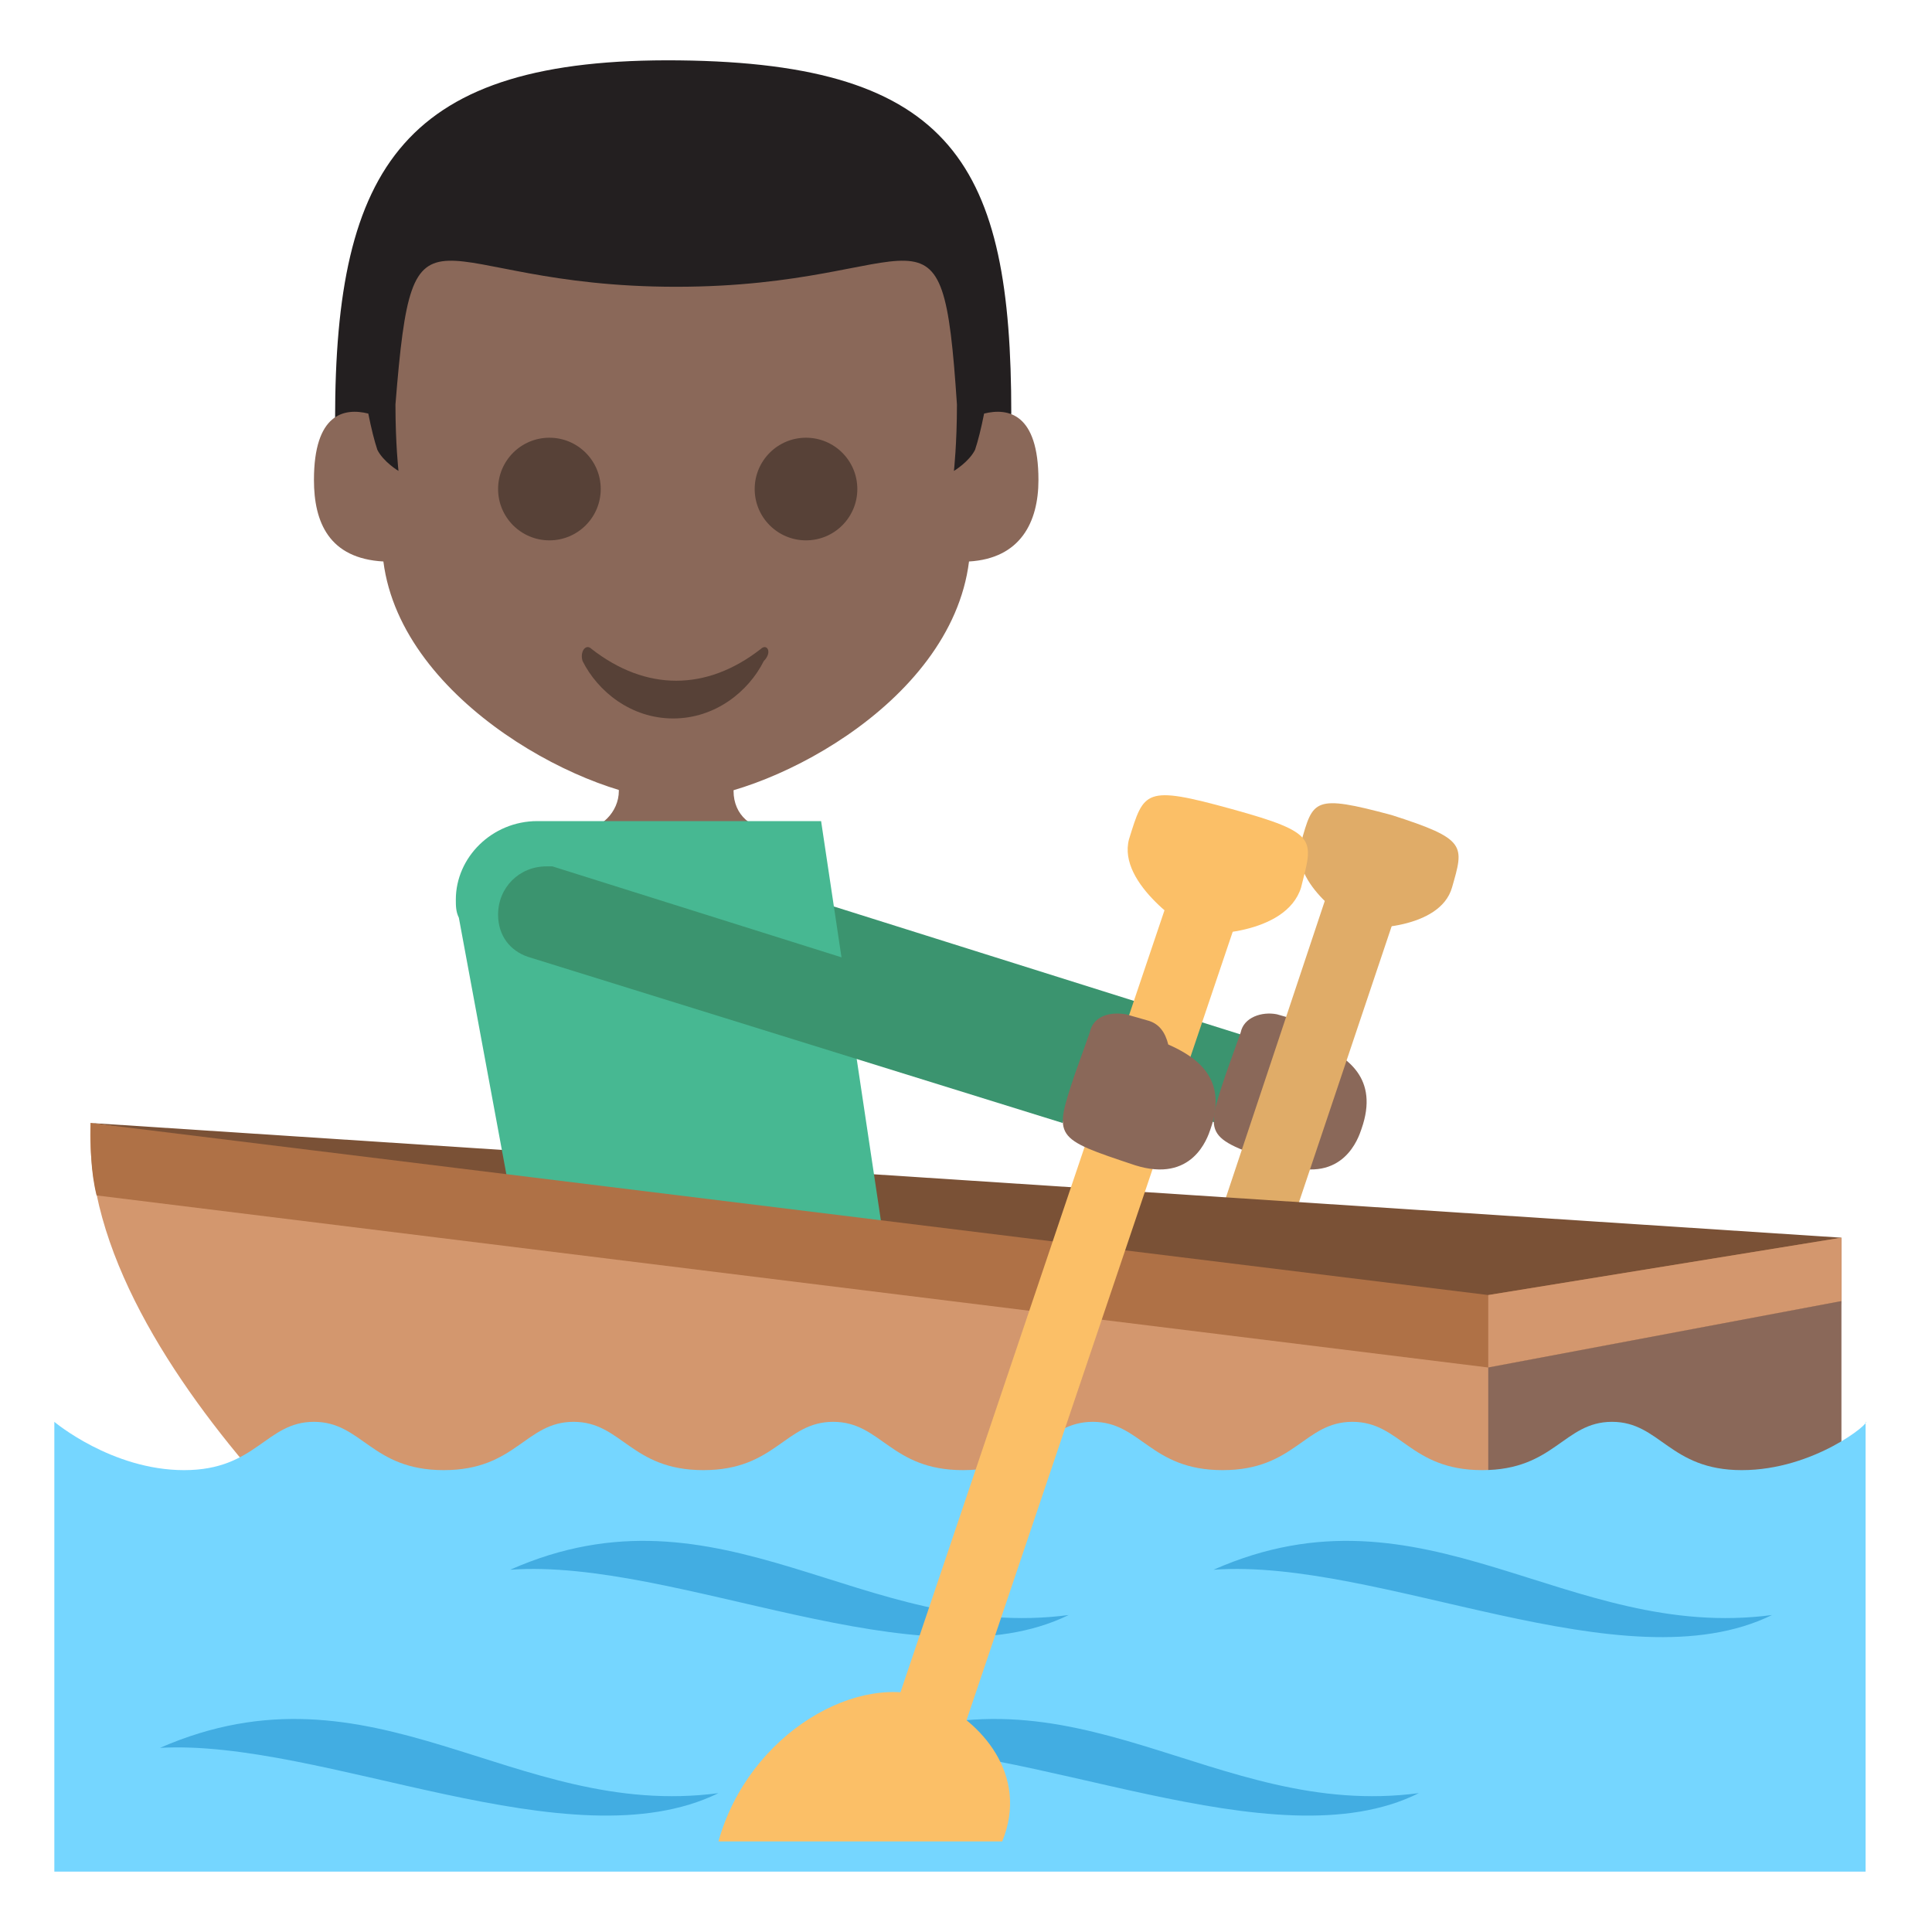 <svg xmlns="http://www.w3.org/2000/svg" viewBox="0 0 64 64" enable-background="new 0 0 64 64"><path d="m48.1 29.4c-.4 1.4-2.9 1.4-3.1 1.3-.2-.1-2.3-1.4-1.9-2.8.4-1.4.4-1.6 3-.9 2.5.8 2.4 1 2 2.4" fill="#e0ac68"/><path d="m23.4 28.7c-.1 0-.2 0-.2 0-.9 0-1.6.7-1.6 1.6 0 .7.4 1.2 1 1.4l17.7 5.5.9-2.9-17.8-5.6" fill="#3b946f"/><path d="m42.3 33.6l.7.2c.4.1.6.4.7.8.9.4 2 1.1 1.4 2.8-.1.3-.6 1.8-2.5 1.2-2.7-.9-2.7-.9-2-3l.5-1.4c.1-.5.7-.7 1.2-.6" fill="#8a6859"/><path fill="#e0ac68" d="m42.3 42l4.5-13.4h-2.5l-4.4 13.2z"/><path fill="#7a5136" d="M49.3 43.9 61 41 3 37.2z"/><path d="m24.3 26.2v-1.3h-3.8v1.3c0 .7-.6 1.3-1.3 1.3h6.5c-.8 0-1.4-.5-1.4-1.3" fill="#8a6859"/><path d="m27.2 27.2h-9.4c-1.5 0-2.7 1.2-2.7 2.6 0 .2 0 .4.1.6l2.5 13.5h12l-2.5-16.7" fill="#47b892"/><path d="m59.2 54.9l1.8-11.8-11.7 1-46.3-6.9c-.4 8.3 11.7 17.7 11.7 17.7h44.5" fill="#d3976e"/><path d="m61 43.1v-2.1l-11.7 1.9-46.3-5.7c0 .8 0 1.6.2 2.4l46.1 5.7 11.7-2.2" fill="#af7146"/><path fill="#d3976e" d="m49.3 42.9v2.4l11.7-2.2v-2.1z"/><path fill="#8a6859" d="m61 53.9h-11.7v-8.6l11.7-2.2z"/><path d="m57.7 48.7c-2.4 0-2.7-1.6-4.3-1.6s-1.9 1.6-4.3 1.6c-2.4 0-2.7-1.6-4.3-1.6s-1.9 1.6-4.3 1.6c-2.4 0-2.7-1.6-4.3-1.6s-1.9 1.6-4.3 1.6-2.7-1.6-4.3-1.6-1.9 1.6-4.3 1.6c-2.4 0-2.7-1.6-4.3-1.6s-1.9 1.6-4.3 1.6-2.7-1.6-4.3-1.6-1.9 1.6-4.3 1.6c-2.4 0-4.3-1.6-4.3-1.6v14.9h60v-14.9c.2 0-1.7 1.6-4.1 1.6" fill="#75d6ff"/><g fill="#42ade2"><path d="m23.8 59.4c-6.8.9-11.4-4.6-18.5-1.5 5.4-.3 13.6 3.9 18.5 1.5"/><path d="m35.4 53.5c-6.8.9-11.5-4.6-18.5-1.5 5.5-.4 13.6 3.9 18.5 1.5"/><path d="m47 59.4c-6.8.9-11.4-4.6-18.5-1.5 5.5-.3 13.7 3.9 18.5 1.5"/><path d="m58.7 53.5c-6.8.9-11.5-4.6-18.5-1.5 5.5-.4 13.6 3.9 18.5 1.5"/></g><path d="m18.3 28.7c-.1 0-.2 0-.2 0-.9 0-1.6.7-1.6 1.6 0 .7.4 1.2 1 1.4l17.7 5.5.9-2.9-17.8-5.6" fill="#3b946f"/><path fill="#fbbf67" d="m31.1 59.7h-2.5l10.5-31.1h2.5z"/><path d="m37.3 33.6l.7.2c.4.1.6.4.7.8.9.4 2 1.1 1.4 2.8-.1.3-.6 1.8-2.5 1.2-2.7-.9-2.7-.9-2-3l.5-1.4c.1-.5.6-.7 1.2-.6" fill="#8a6859"/><g fill="#fbbf67"><path d="m30.9 56.3c-2.4-1-6.1 1.1-7.1 4.7h9.4c.9-2.2-.7-4-2.3-4.7"/><path d="m43.1 29.4c-.5 1.6-3.3 1.6-3.5 1.5-.2-.1-2.6-1.6-2.2-3.1.5-1.6.5-1.8 3.4-1 2.9.8 2.7 1 2.3 2.6"/></g><path d="m11.1 13.9l1.2 2.1h20.3l.9-2.3c0-8.2-1.9-11.6-11-11.7-9.1-.1-11.4 3.5-11.4 11.9" fill="#231f20"/><path d="m32.6 13.7c-.1.5-.2.9-.3 1.2-.2.4-.7.7-.7.7s.1-.9.1-2.2c-.5-7.5-1-3.9-9.3-3.9-8.3 0-8.7-3.6-9.3 3.9 0 1.3.1 2.2.1 2.2s-.5-.3-.7-.7c-.1-.3-.2-.7-.3-1.2-.8-.2-1.8 0-1.8 2.2 0 1.4.5 2.6 2.3 2.7.6 4.7 6.9 7.9 9.7 7.9 2.8 0 9.1-3.1 9.7-7.9 1.7-.1 2.3-1.3 2.3-2.7 0-2.2-1-2.4-1.8-2.2" fill="#8a6859"/><g fill="#574137"><circle cx="18.2" cy="16.2" r="1.7"/><circle cx="26.7" cy="16.2" r="1.7"/><path d="m25.2 21.5c-1.8 1.4-3.8 1.4-5.6 0-.2-.2-.4.1-.3.4.5 1 1.6 1.9 3 1.9 1.4 0 2.5-.9 3-1.9.3-.3.1-.6-.1-.4"/></g></svg>